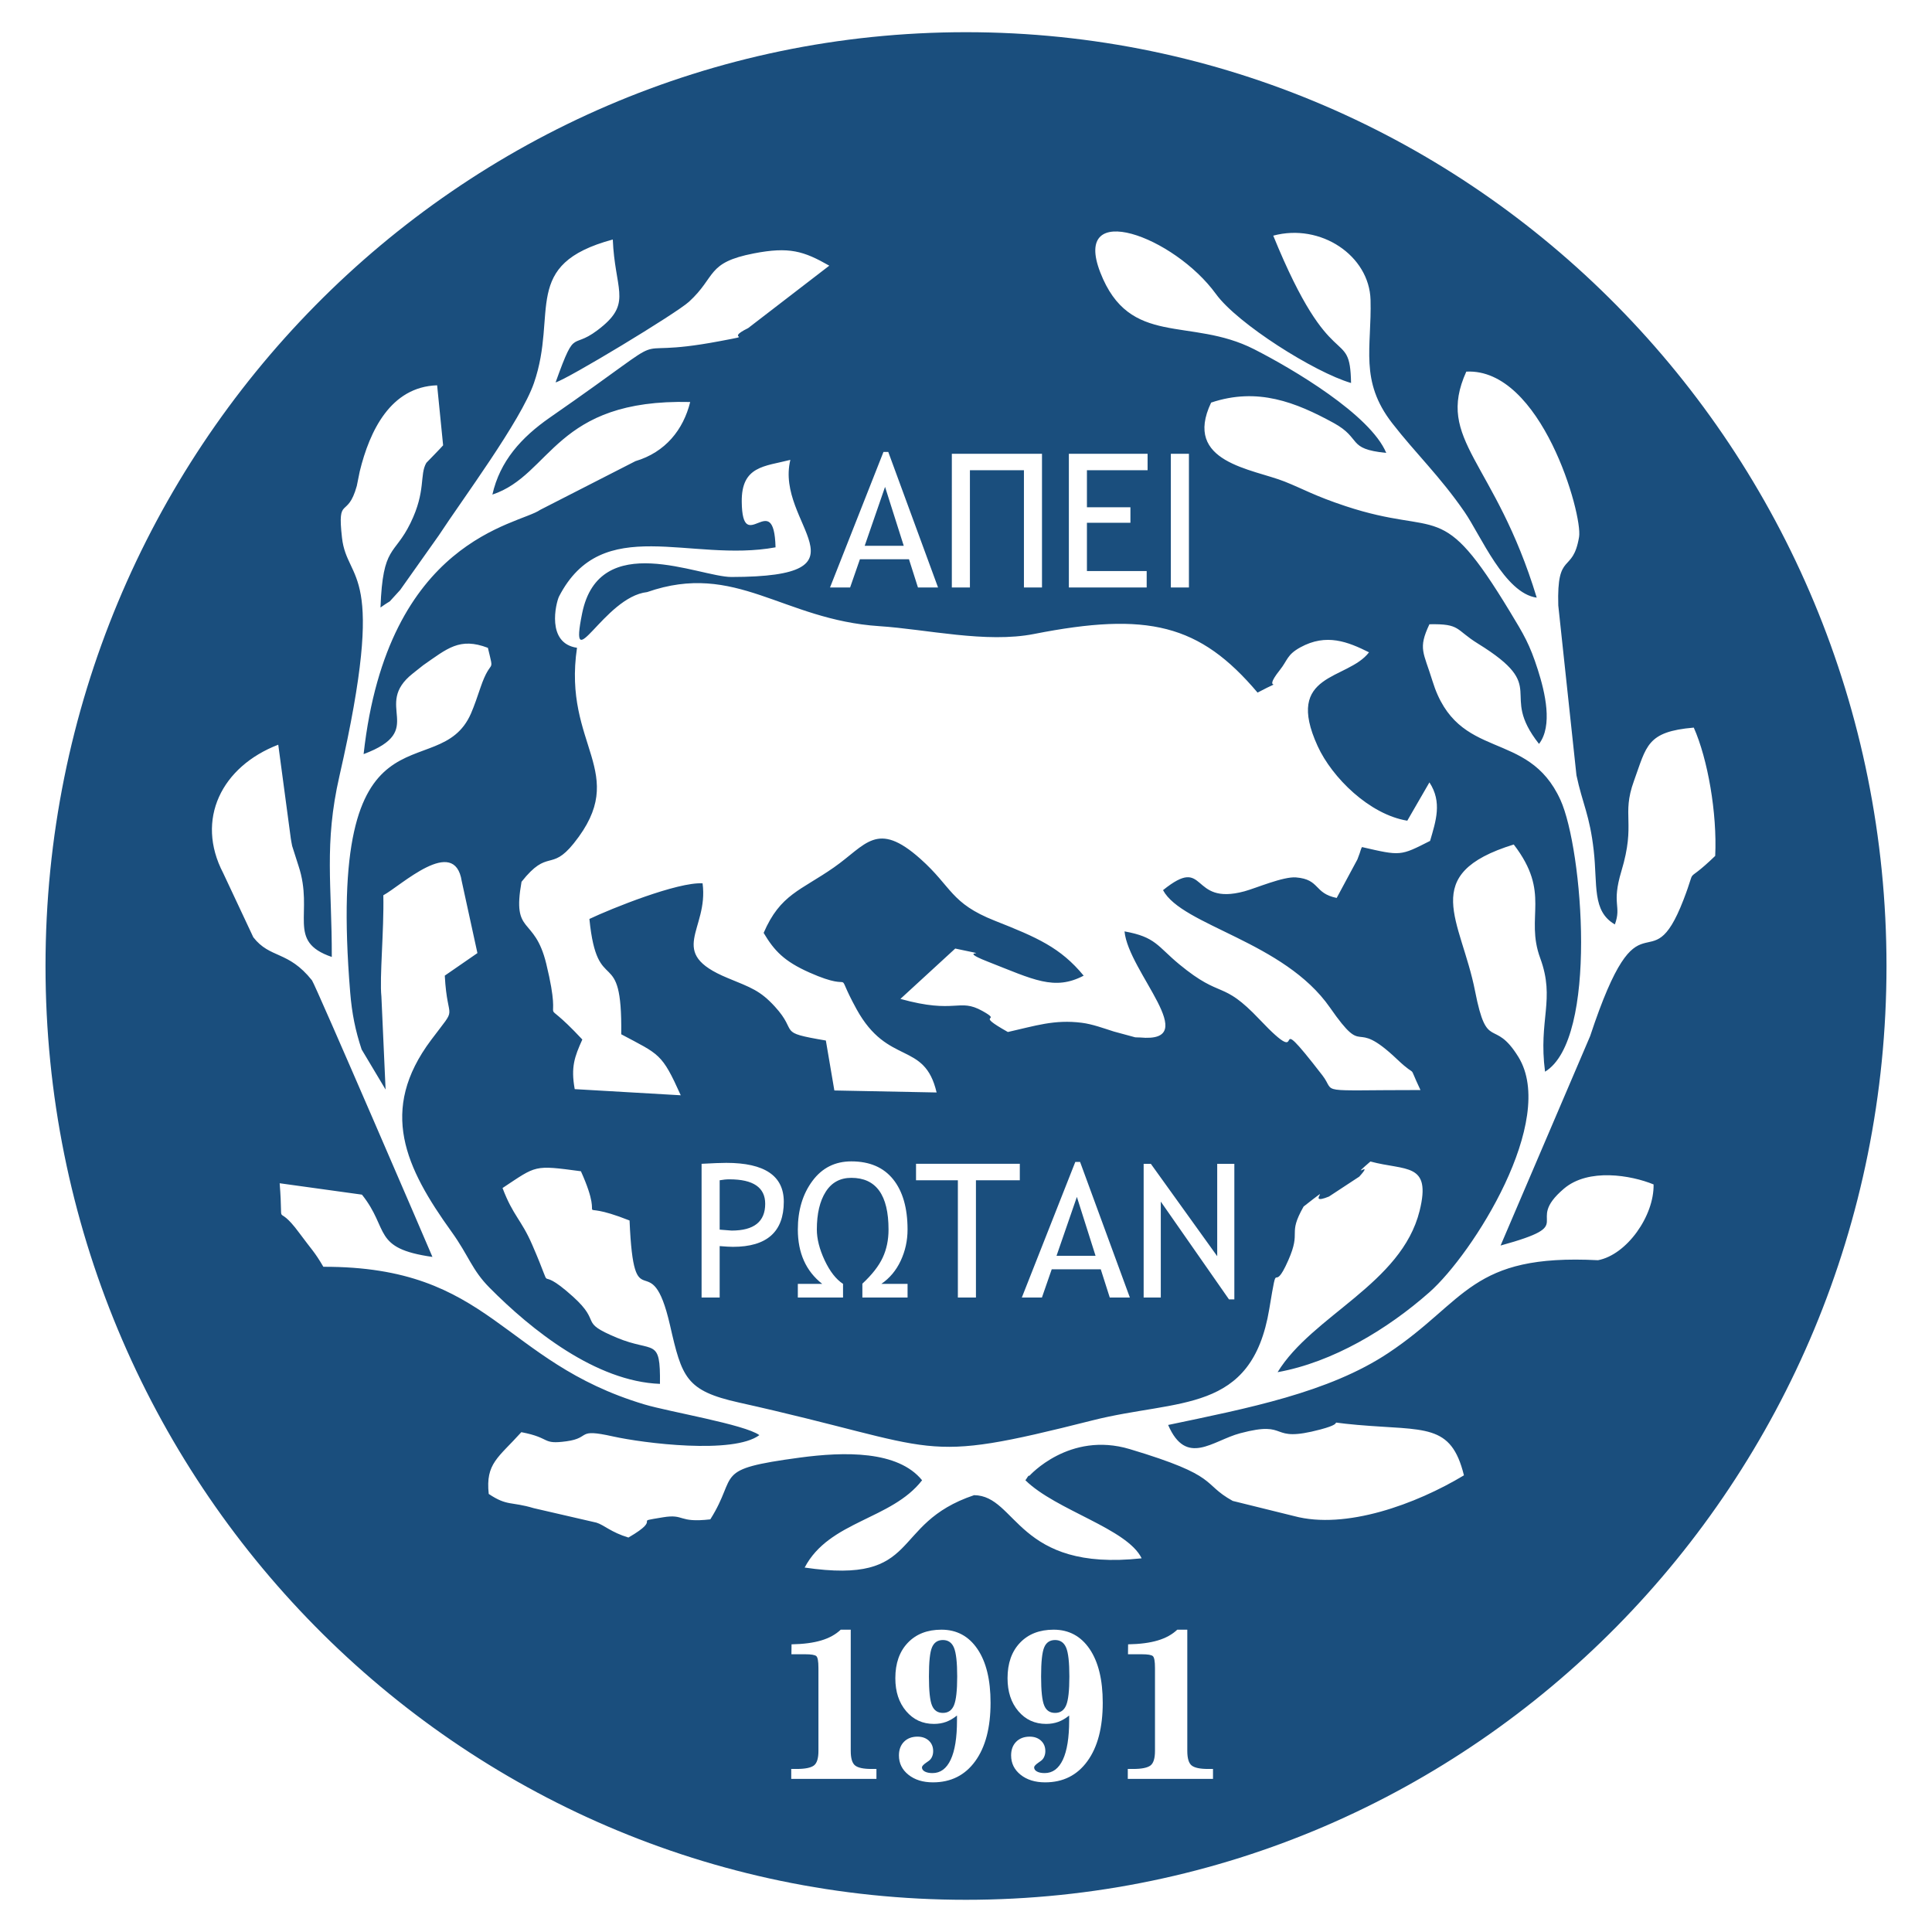 <?xml version="1.0" encoding="utf-8"?>
<!-- Generator: Adobe Illustrator 16.0.0, SVG Export Plug-In . SVG Version: 6.00 Build 0)  -->
<!DOCTYPE svg PUBLIC "-//W3C//DTD SVG 1.1//EN" "http://www.w3.org/Graphics/SVG/1.1/DTD/svg11.dtd">
<svg version="1.1" id="Layer_1" xmlns="http://www.w3.org/2000/svg" xmlns:xlink="http://www.w3.org/1999/xlink" x="0px" y="0px"
	 width="130px" height="130px" viewBox="0 0 170.078 170.079" enable-background="new 0 0 170.078 170.079"
	 xml:space="preserve">
<path fill-rule="evenodd" clip-rule="evenodd" fill="#1A4E7D" d="M101.675,146.945v-0.121c0-0.582-0.063-0.926-0.19-1.034
	s-0.448-0.161-0.966-0.161h-1.22l0.01-0.874c1.045-0.019,1.916-0.133,2.617-0.344c0.701-0.209,1.271-0.526,1.714-0.947h0.88v10.667
	c0,0.656,0.127,1.085,0.383,1.288c0.256,0.206,0.739,0.307,1.451,0.307h0.429v0.873h-7.501v-0.873h0.474
	c0.739,0,1.243-0.101,1.517-0.301c0.271-0.202,0.403-0.633,0.403-1.293V146.945z M94.12,151.023
	c-0.313,0.252-0.629,0.437-0.955,0.557c-0.328,0.119-0.683,0.18-1.071,0.18c-0.995,0-1.811-0.372-2.446-1.12
	c-0.637-0.75-0.952-1.714-0.952-2.901c0-1.313,0.363-2.351,1.095-3.119c0.729-0.769,1.721-1.155,2.964-1.155
	c1.343,0,2.4,0.57,3.171,1.706c0.767,1.135,1.151,2.71,1.151,4.726c0,2.189-0.449,3.903-1.352,5.144
	c-0.9,1.244-2.142,1.864-3.716,1.864c-0.882,0-1.604-0.222-2.161-0.667c-0.558-0.447-0.837-1.013-0.837-1.706
	c0-0.502,0.15-0.9,0.446-1.201c0.301-0.3,0.697-0.449,1.189-0.449c0.408,0,0.739,0.117,0.994,0.351
	c0.255,0.237,0.384,0.542,0.384,0.92c0,0.178-0.032,0.342-0.099,0.49c-0.059,0.149-0.155,0.269-0.276,0.361
	c-0.056,0.043-0.133,0.097-0.235,0.167c-0.25,0.174-0.375,0.313-0.375,0.417c0,0.155,0.085,0.275,0.25,0.364
	c0.168,0.092,0.393,0.137,0.68,0.137c0.696,0,1.231-0.394,1.6-1.181c0.367-0.788,0.552-1.938,0.552-3.451V151.023z M92.883,144.376
	c-0.46,0-0.777,0.213-0.957,0.637c-0.185,0.423-0.276,1.28-0.276,2.571c0,1.272,0.092,2.126,0.276,2.56
	c0.18,0.433,0.497,0.648,0.957,0.648s0.785-0.224,0.972-0.67c0.19-0.449,0.283-1.294,0.283-2.537s-0.093-2.087-0.283-2.537
	C93.668,144.602,93.343,144.376,92.883,144.376z M84.244,151.023c-0.313,0.252-0.631,0.437-0.954,0.557
	c-0.327,0.119-0.684,0.18-1.072,0.18c-0.997,0-1.809-0.372-2.446-1.12c-0.637-0.75-0.954-1.714-0.954-2.901
	c0-1.313,0.364-2.351,1.097-3.119c0.731-0.769,1.719-1.155,2.964-1.155c1.343,0,2.401,0.57,3.171,1.706
	c0.769,1.135,1.151,2.71,1.151,4.726c0,2.189-0.448,3.903-1.349,5.144c-0.903,1.244-2.143,1.864-3.721,1.864
	c-0.881,0-1.601-0.222-2.158-0.667c-0.561-0.447-0.838-1.013-0.838-1.706c0-0.502,0.152-0.9,0.446-1.201
	c0.301-0.3,0.695-0.449,1.188-0.449c0.41,0,0.739,0.117,0.997,0.351c0.254,0.237,0.383,0.542,0.383,0.92
	c0,0.178-0.03,0.342-0.096,0.49c-0.063,0.149-0.156,0.269-0.277,0.361c-0.058,0.043-0.135,0.097-0.238,0.167
	c-0.251,0.174-0.375,0.313-0.375,0.417c0,0.155,0.084,0.275,0.249,0.364c0.17,0.092,0.393,0.137,0.682,0.137
	c0.698,0,1.229-0.394,1.599-1.181c0.368-0.788,0.553-1.938,0.553-3.451V151.023z M83.007,144.376c-0.46,0-0.777,0.213-0.958,0.637
	c-0.186,0.423-0.273,1.28-0.273,2.571c0,1.272,0.088,2.126,0.273,2.56c0.181,0.433,0.498,0.648,0.958,0.648s0.785-0.224,0.972-0.67
	c0.188-0.449,0.285-1.294,0.285-2.537s-0.097-2.087-0.285-2.537C83.792,144.602,83.467,144.376,83.007,144.376z M72.048,146.945
	v-0.121c0-0.582-0.063-0.926-0.188-1.034c-0.129-0.108-0.451-0.161-0.969-0.161h-1.22l0.01-0.874
	c1.045-0.019,1.917-0.133,2.617-0.344c0.702-0.209,1.271-0.526,1.715-0.947h0.879v10.667c0,0.656,0.127,1.085,0.383,1.288
	c0.256,0.206,0.739,0.307,1.451,0.307h0.429v0.873h-7.501v-0.873h0.474c0.739,0,1.243-0.101,1.516-0.301
	c0.272-0.202,0.405-0.633,0.405-1.293V146.945z M80.81,51.719l-0.791-2.486H75.7l-0.864,2.486h-1.769l4.707-11.935h0.422
	l4.383,11.935H80.81z M77.913,42.861l-1.792,5.187h3.438L77.913,42.861z M91.729,51.719h-1.59V41.396h-4.755v10.322h-1.592V39.947
	h7.937V51.719z M95.685,41.396v3.26h3.829v1.367h-3.829v4.247h5.26v1.448h-6.85V39.947h6.93v1.449H95.685z M103.072,51.719V39.947
	h1.592v11.771H103.072z M63.354,109.697v4.527h-1.592v-11.771c0.997-0.055,1.723-0.083,2.173-0.083c3.377,0,5.064,1.142,5.064,3.421
	c0,2.649-1.491,3.971-4.476,3.971C64.277,109.763,63.886,109.74,63.354,109.697z M63.354,103.902v4.346l1.053,0.083
	c1.972,0,2.955-0.786,2.955-2.357c0-1.436-1.049-2.155-3.146-2.155C63.943,103.819,63.652,103.847,63.354,103.902z M79.894,114.224
	h-3.978v-1.218c0.852-0.793,1.449-1.559,1.791-2.297c0.343-0.735,0.512-1.562,0.512-2.473c0-3.032-1.091-4.548-3.275-4.548
	c-0.98,0-1.735,0.408-2.255,1.229c-0.521,0.82-0.781,1.929-0.781,3.322c0,0.824,0.23,1.726,0.687,2.708
	c0.462,0.979,0.999,1.67,1.619,2.075v1.202h-3.979v-1.202h2.145c-1.428-1.119-2.145-2.716-2.145-4.786
	c0-1.698,0.43-3.122,1.282-4.272c0.851-1.15,1.995-1.725,3.427-1.725c1.605,0,2.829,0.523,3.678,1.575
	c0.845,1.05,1.272,2.526,1.272,4.422c0,0.982-0.204,1.899-0.606,2.756s-0.972,1.531-1.699,2.03h2.306V114.224z M85.914,103.902
	v10.322h-1.591v-10.322H80.64v-1.449h9.136v1.449H85.914z M97.695,114.224l-0.793-2.486h-4.316l-0.863,2.486h-1.769l4.707-11.936
	h0.421l4.382,11.936H97.695z M94.8,105.366l-1.792,5.186h3.436L94.8,105.366z M108.191,114.389l-6.004-8.609v8.445h-1.509v-11.771
	h0.633l5.843,8.133v-8.133h1.508v11.936H108.191z M68.273,48.183c-7.525,1.383-15.248-3.062-19.064,4.333
	c-0.271,0.578-1.145,4.113,1.586,4.51c-1.289,8.665,4.745,10.945-0.283,17.213c-2.028,2.527-2.262,0.428-4.601,3.387
	c-0.853,4.797,1.129,2.907,2.178,7.221c1.64,6.735-1.085,2.1,3.174,6.664c-0.684,1.522-1.021,2.418-0.67,4.368l9.335,0.541
	c-1.674-3.718-1.857-3.564-5.24-5.37c0.108-8.149-2.098-3.052-2.802-10.153c1.945-0.922,7.767-3.267,9.963-3.135
	c0.556,4.134-3.266,6.074,2.2,8.331c2.069,0.855,2.862,1.099,4.163,2.518c2.147,2.34,0.067,2.239,4.49,2.989l0.748,4.397
	l9.001,0.176c-1.068-4.577-4.282-2.302-7.05-7.338c-2.189-3.991,0.275-1.254-4.146-3.221c-2.216-0.986-3.093-1.91-4.03-3.489
	c1.467-3.403,3.243-3.711,6.182-5.761c2.833-1.975,3.773-4.184,7.616-0.758c2.795,2.488,2.641,3.901,6.555,5.449
	c3.716,1.468,5.788,2.365,7.819,4.835c-2.585,1.354-4.427,0.338-8.446-1.237c-3.183-1.247,1.187-0.31-2.86-1.15l-4.826,4.433
	c4.929,1.371,5.115-0.116,7.23,1.068c1.901,1.064-0.91,0.079,2.229,1.846c2.411-0.54,4.091-1.118,6.504-0.813
	c0.949,0.121,1.923,0.484,2.818,0.768l1.889,0.513c0.086,0.013,0.345,0.006,0.414,0.013c5.604,0.529-1.022-5.773-1.355-9.338
	c2.758,0.493,2.887,1.303,4.824,2.901c3.795,3.131,3.703,1.305,7.06,4.847c4.747,5.014,0.327-1.815,5.542,4.934
	c1.247,1.614-0.871,1.285,8.627,1.285c-1.237-2.613-0.089-0.839-2.062-2.712c-4.081-3.878-2.649,0.135-5.903-4.546
	c-4.061-5.84-13.019-7.199-14.698-10.34c3.922-3.164,2.29,1.422,7.163,0.103c1.012-0.273,3.419-1.318,4.55-1.224
	c2.13,0.177,1.542,1.391,3.574,1.808l1.824-3.392c0.058-0.145,0.155-0.425,0.202-0.543c0.045-0.12,0.102-0.377,0.2-0.545
	c3.429,0.79,3.363,0.793,5.996-0.542c0.506-1.74,1.083-3.415-0.058-5.151l-1.949,3.372c-3.328-0.544-6.618-3.787-7.889-6.563
	c-2.982-6.513,2.629-5.78,4.521-8.26c-1.868-0.93-3.756-1.691-6.042-0.439c-1.195,0.657-1.109,1.121-1.813,2.004
	c-1.776,2.234,0.898,0.473-1.957,1.981c-5.1-6.031-9.666-7.13-19.675-5.161c-4.218,0.832-9.477-0.417-13.618-0.687
	c-8.531-0.556-12.63-5.728-20.444-3c-3.814,0.42-6.939,7.878-5.724,1.876c1.509-7.455,10.307-3.2,13.153-3.205
	c12.799-0.019,3.794-4.651,5.178-10.31c-2.265,0.58-4.315,0.526-4.279,3.689C65.352,49.116,68.135,42.845,68.273,48.183z
	 M122.035,39.871c-3.52-0.352-2.096-1.251-4.632-2.638c-3.335-1.824-6.699-3.161-10.784-1.792c-2.518,5.286,3.655,5.826,6.485,6.958
	c1.642,0.655,2.62,1.253,5.342,2.155c8.413,2.786,8.326-0.862,14.479,9.296c1.226,2.026,1.734,2.854,2.456,5.114
	c0.641,2.009,1.327,4.926,0.102,6.525c-3.629-4.607,1.043-4.863-5.363-8.822c-2.04-1.259-1.518-1.764-4.285-1.712
	c-1.023,2.166-0.514,2.449,0.268,4.992c2.221,7.217,8.388,4.126,11.269,10.476c1.964,4.324,3.331,21.077-1.358,23.92
	c-0.603-4.613,0.922-6.33-0.425-9.994c-1.357-3.689,0.987-5.695-2.331-10.006c-8.467,2.62-4.636,6.622-3.404,12.91
	c1.066,5.445,1.632,2.264,3.809,5.785c3.452,5.584-4.005,17.342-7.828,20.721c-3.697,3.265-8.506,6.16-13.365,7.037
	c3.057-5,10.902-7.766,12.501-14.203c1.064-4.294-1.239-3.507-4.331-4.343c-2.052,1.772,0.445-0.241-0.982,1.333l-2.669,1.753
	c-2.274,0.919,0.816-1.503-2.231,0.879c-1.453,2.57-0.158,2.031-1.348,4.731c-1.455,3.309-0.845-0.689-1.674,4.291
	c-1.546,9.265-7.979,7.885-15.546,9.797c-15.682,3.962-12.878,2.503-31.151-1.568c-4.659-1.038-5.006-2.2-6.056-6.797
	c-1.701-7.437-3.172-0.027-3.563-9.226c-5.492-2.177-1.856,1.049-4.282-4.335c-4.186-0.558-3.871-0.526-6.9,1.476
	c0.928,2.453,1.649,2.77,2.615,5c2.223,5.127-0.046,1.282,3.591,4.565c2.613,2.36,0.411,2.171,3.853,3.612
	c3.27,1.369,3.848-0.093,3.799,4.064c-5.621-0.207-11.313-4.736-15.01-8.474c-1.555-1.57-1.816-2.803-3.334-4.913
	c-4.069-5.657-6.442-10.692-1.801-16.887c2.448-3.266,1.432-1.328,1.203-5.665l2.873-1.984l-1.38-6.327
	c-0.629-4.069-5.361,0.405-6.903,1.237c0.066,3.101-0.344,7.277-0.17,8.906l0.369,8.197l-2.109-3.53
	c-0.553-1.666-0.854-3.163-1.007-5.013c-2.186-26.621,7.766-17.963,10.637-24.573c0.292-0.671,0.585-1.544,0.831-2.267
	c0.95-2.8,1.249-1.009,0.654-3.502c-2.492-0.953-3.577,0.062-5.694,1.53L36.35,59.28c-3.629,2.856,1.33,4.989-4.341,7.107
	c2.111-19.012,13.663-20.174,15.544-21.503l8.388-4.288c2.635-0.782,4.215-2.768,4.818-5.206
	c-11.931-0.296-12.177,6.409-17.413,8.15c0.658-2.932,2.528-5.025,5.082-6.797c12.499-8.668,5.359-4.899,14.945-6.712
	c3.361-0.634,0.236-0.037,2.488-1.147l7.143-5.496c-2.261-1.29-3.527-1.683-6.639-1.081c-4.203,0.813-3.285,2.031-5.706,4.252
	c-1.132,1.04-10.757,6.848-11.75,7.105c1.897-5.277,1.261-2.497,4.21-5.012c2.434-2.078,1.005-3.273,0.826-7.567
	c-8.133,2.197-4.8,6.439-6.94,12.633c-1.151,3.331-6.292,10.229-8.378,13.417l-3.398,4.801c-1.445,1.546-0.396,0.594-1.734,1.545
	c0.203-5.513,1.221-4.529,2.639-7.431c1.388-2.834,0.779-4.248,1.399-5.305c0.002-0.002,1.287-1.317,1.476-1.542l-0.527-5.284
	c-4.101,0.132-5.944,4.026-6.811,7.572l-0.262,1.291c-0.827,2.971-1.731,0.76-1.303,4.552c0.462,4.093,4.03,2.364-0.225,20.984
	c-1.372,5.997-0.656,9.664-0.672,15.925c-4.047-1.383-1.531-3.822-2.933-8.028l-0.556-1.741c-0.053-0.214-0.07-0.419-0.116-0.637
	l-1.108-8.279c-4.979,1.917-7.316,6.572-4.848,11.301l2.652,5.65c1.477,1.9,3.063,1.155,5.165,3.792
	c0.281,0.35,10.6,24.31,10.604,24.349c-5.339-0.758-3.756-2.422-6.205-5.482l-7.244-1.003c0.362,4.52-0.473,1.385,1.727,4.375
	c1.087,1.478,1.326,1.619,2.119,2.978c14.825-0.031,15.629,8.331,28.263,12.117c2.187,0.655,8.837,1.764,10.12,2.703
	c-2.287,1.704-10.182,0.717-12.896,0.113c-3.287-0.731-1.869,0.127-4.082,0.429c-2.221,0.302-1.307-0.294-3.976-0.802
	c-2.03,2.256-3.16,2.739-2.871,5.437c1.642,1.099,1.953,0.65,3.962,1.253l5.523,1.275c0.666,0.204,1.279,0.848,2.813,1.311
	c3.192-1.847,0.144-1.301,3.038-1.781c1.959-0.325,1.279,0.506,4.17,0.181c2.539-4.01,0.087-4.388,7.881-5.437
	c3.92-0.526,8.631-0.631,10.763,1.995c-2.704,3.487-8.175,3.564-10.338,7.685c10.437,1.531,7.366-3.837,14.916-6.373
	c3.795,0.042,3.751,6.759,14.75,5.559c-1.274-2.625-7.535-4.22-10.233-6.87c0.109-0.133,0.29-0.51,0.345-0.386
	c0,0.001,3.514-3.954,8.843-2.357c8.033,2.406,6.254,3.006,9.063,4.56l5.402,1.335c4.536,1.219,10.737-1.048,14.952-3.587
	c-1.137-4.615-3.406-3.918-9.383-4.44c-3.444-0.302-0.501-0.33-3.235,0.399c-4.729,1.262-2.586-0.86-7.085,0.338
	c-2.425,0.646-4.734,2.966-6.337-0.731c6.997-1.47,14.136-2.845,19.389-6.338c6.891-4.583,7.216-8.744,18.454-8.165
	c2.532-0.48,4.95-3.902,4.892-6.672c-1.982-0.813-5.734-1.462-7.892,0.373c-3.661,3.113,1.509,3.057-5.577,5.007l7.884-18.437
	c4.467-13.512,5.218-4.221,8.218-11.999c1.293-3.348-0.121-1.054,2.792-3.865c0.178-3.765-0.66-8.541-1.886-11.294
	c-4.155,0.357-4.147,1.61-5.27,4.702c-1.112,3.069,0.189,3.64-1.102,7.932c-0.894,2.968,0.034,3.011-0.574,4.694
	c-2.026-1.175-1.517-3.471-1.861-6.5c-0.354-3.145-0.984-4.095-1.521-6.63l-1.6-14.949c-0.146-4.876,1.271-2.715,1.83-6.03
	c0.332-1.962-3.325-14.894-9.928-14.557c-2.75,6.089,2.527,7.794,6.2,19.897c-2.817-0.374-4.939-5.492-6.353-7.542
	c-2.172-3.155-4.299-5.148-6.373-7.82c-2.891-3.726-1.792-6.651-1.903-10.846c-0.104-3.899-4.384-6.783-8.566-5.659
	c5.159,12.658,6.76,7.819,6.85,12.971c-3.225-0.945-10.001-5.224-11.89-7.829c-3.691-5.092-12.701-8.401-10.19-1.916
	c2.583,6.663,7.903,3.899,13.546,6.772C113.791,32.468,120.629,36.505,122.035,39.871z M85.039,2.834
	c44.755,0,81.034,36.804,81.034,82.205s-36.279,82.205-81.034,82.205c-44.753,0-81.033-36.804-81.033-82.205
	S40.286,2.834,85.039,2.834z"/>
</svg>

